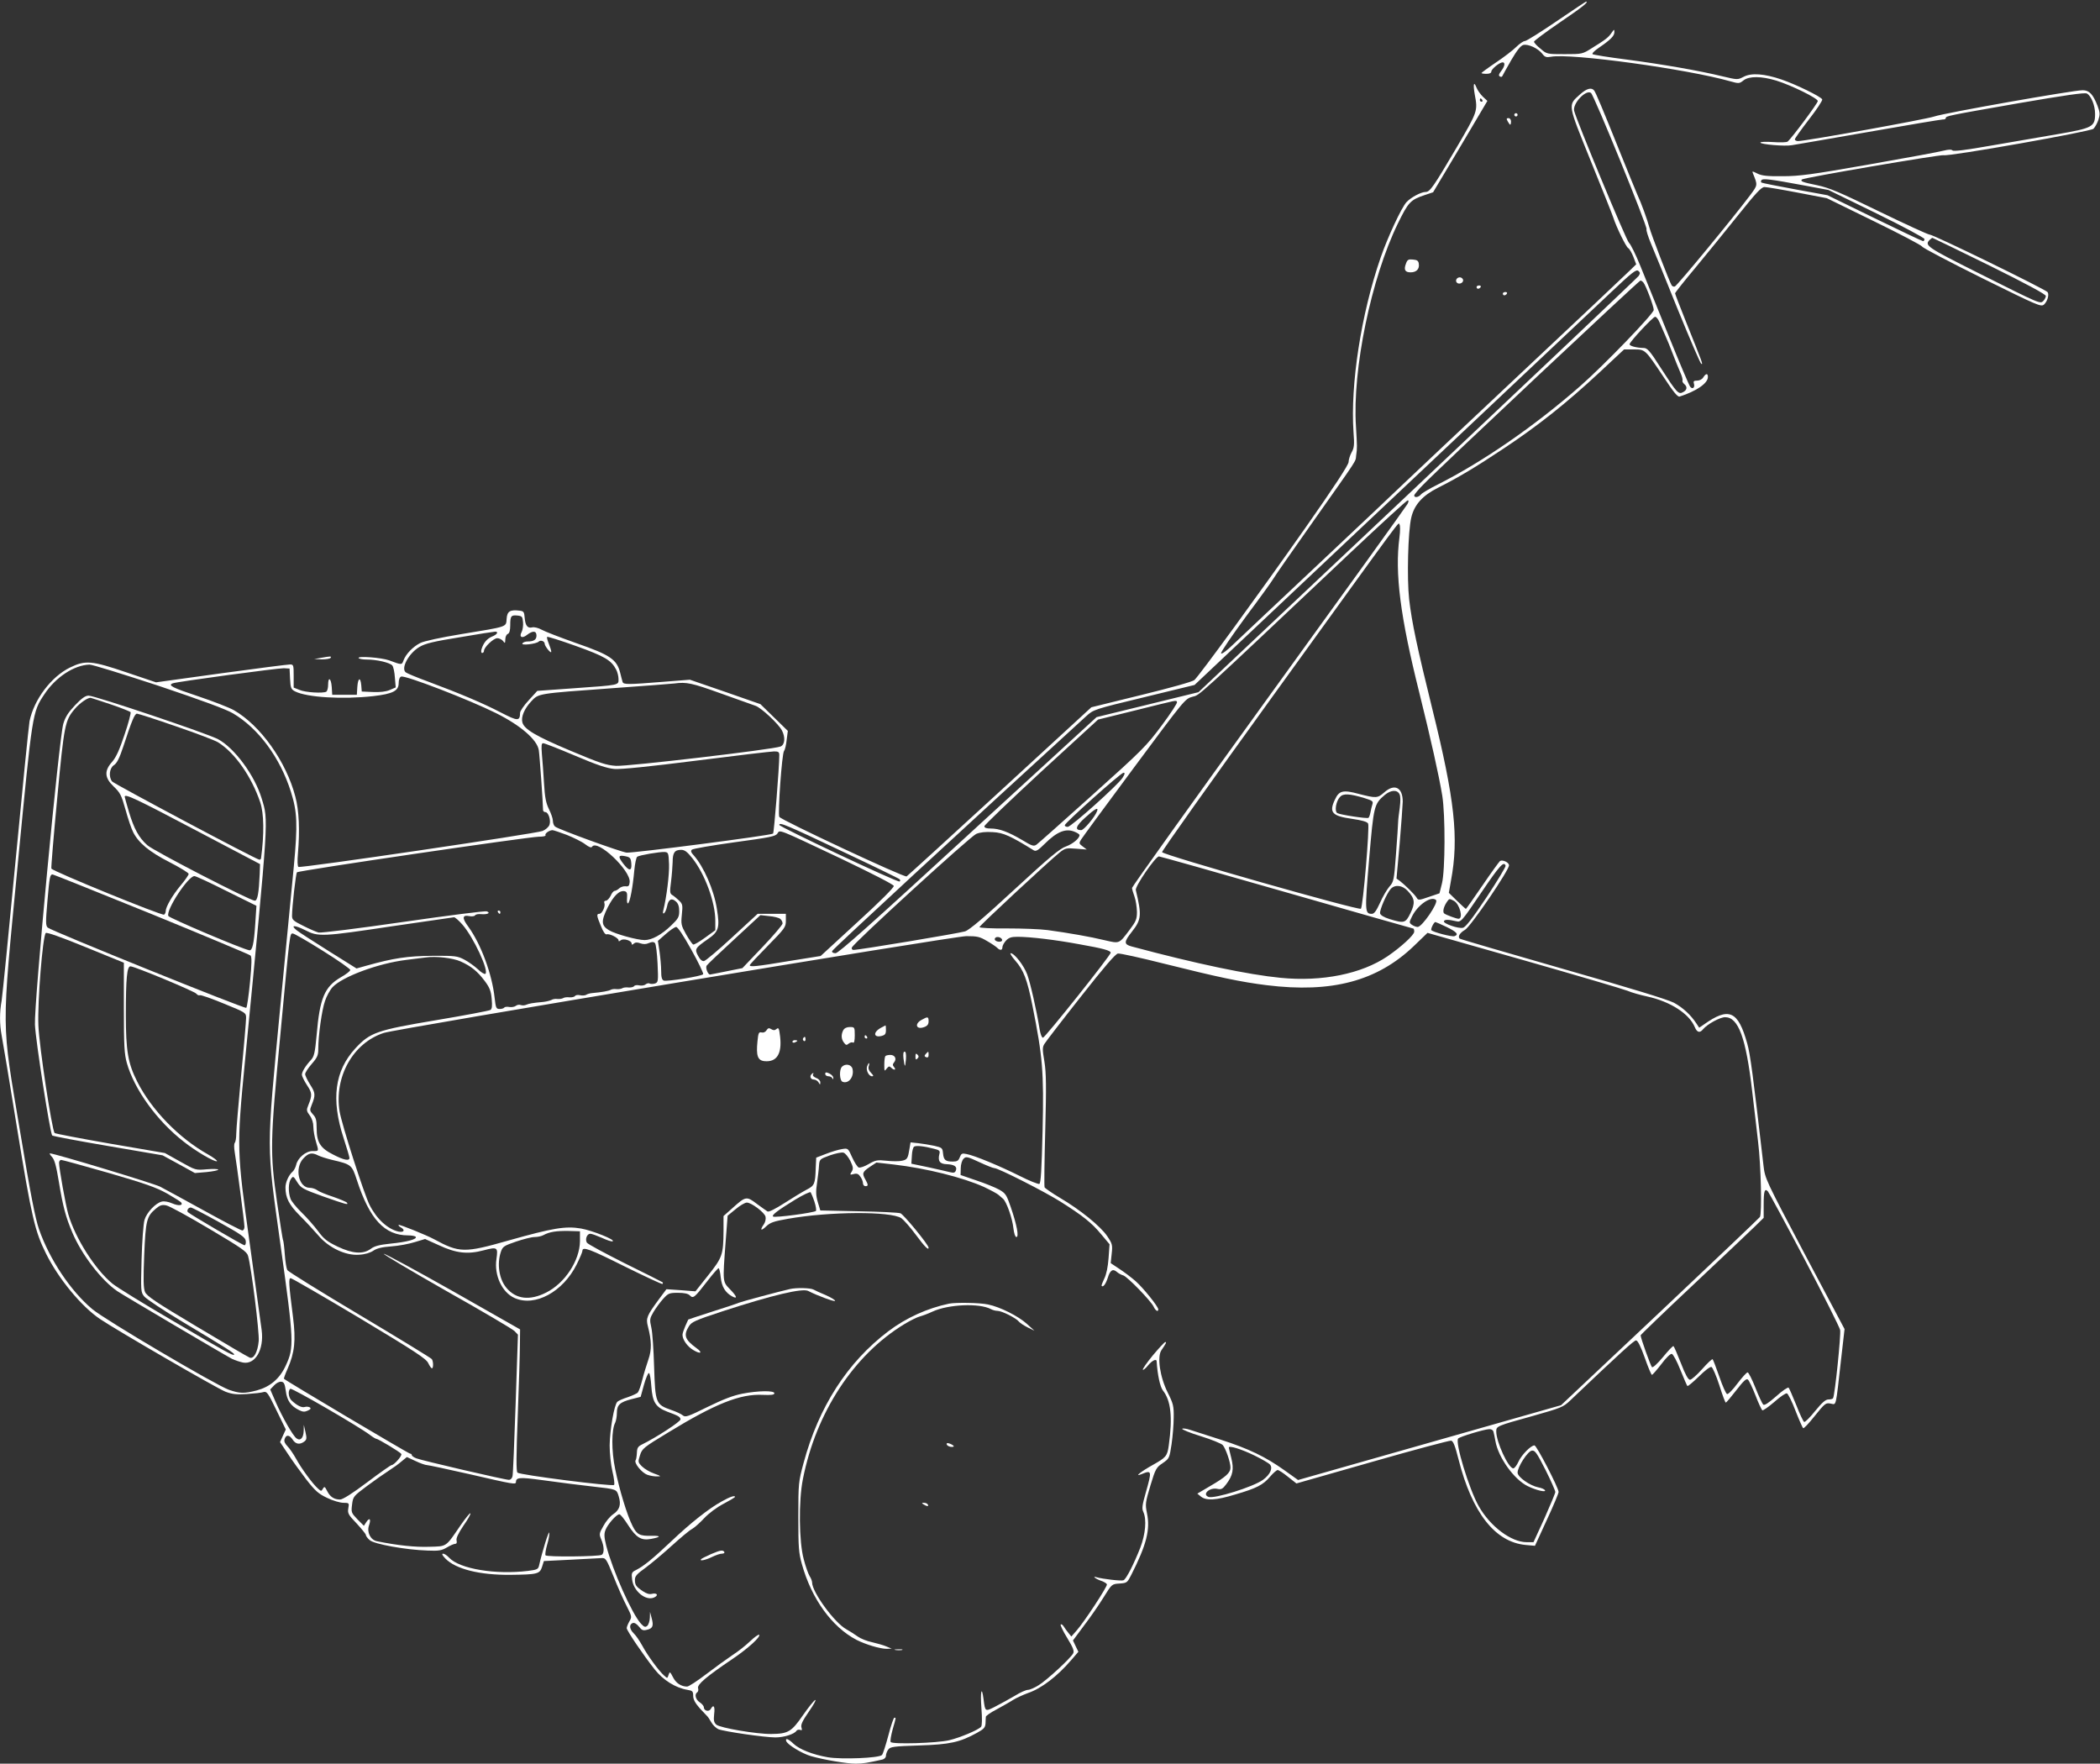 <?xml version="1.0" standalone="no"?>
<!DOCTYPE svg PUBLIC "-//W3C//DTD SVG 20010904//EN"
 "http://www.w3.org/TR/2001/REC-SVG-20010904/DTD/svg10.dtd">
<svg version="1.0" xmlns="http://www.w3.org/2000/svg"
 width="1280pt" height="1075pt" viewBox="0 0 1280 1075"
 preserveAspectRatio="xMidYMid meet">
<rect x="0" y="0" width="1280" height="1075" fill="#333333" stroke="none"/>
<g transform="translate(0,1075) scale(0.1,-0.1)"
fill="#ffffff" stroke="none">
<path d="M9487 10620 c-97 -66 -183 -120 -192 -120 -9 0 -33 -16 -53 -36 -20
-20 -76 -63 -124 -95 -49 -33 -88 -62 -88 -64 0 -3 14 -5 30 -5 19 0 30 5 30
14 0 15 50 56 69 56 17 0 13 -25 -9 -53 -15 -19 -17 -28 -8 -33 6 -4 13 -3 15
2 2 5 26 48 54 97 35 60 58 89 74 93 29 7 89 -20 115 -53 16 -21 25 -24 53
-19 121 23 832 -75 1095 -150 50 -14 54 -14 79 6 34 27 110 26 199 -1 94 -29
254 -108 254 -125 0 -13 -161 -229 -184 -247 -6 -5 -46 -6 -88 -3 -43 3 -78 2
-78 -3 0 -11 149 -24 192 -16 18 3 229 39 468 81 239 42 443 76 453 76 9 -1
17 3 17 8 0 13 10 15 439 90 284 49 408 67 421 60 26 -14 50 -72 50 -124 0
-79 -15 -87 -230 -124 -102 -18 -285 -49 -407 -70 -147 -26 -225 -36 -232 -29
-7 7 -24 6 -53 -1 -24 -7 -227 -44 -453 -84 -352 -62 -427 -72 -530 -72 -94
-1 -127 3 -153 16 -32 16 -34 16 -27 0 29 -71 29 -69 -16 -130 -102 -136 -439
-545 -460 -558 -6 -3 -15 0 -20 7 -14 23 -125 311 -136 354 -13 48 -48 145
-74 201 -10 23 -57 138 -104 255 -110 274 -147 361 -158 377 -16 21 -46 13
-86 -23 -76 -69 -78 -52 67 -411 71 -175 132 -328 135 -339 18 -57 78 -180 91
-187 8 -4 22 -29 32 -54 l17 -45 -39 -38 c-21 -21 -320 -303 -664 -626 -344
-323 -661 -622 -705 -664 -44 -42 -280 -266 -525 -496 -245 -230 -478 -450
-519 -489 -44 -43 -76 -66 -78 -58 -3 7 65 106 150 222 86 115 161 219 168
232 7 13 119 174 249 358 275 390 251 353 256 393 7 48 6 53 -1 177 -23 347
93 905 255 1237 64 131 77 145 164 174 l51 17 166 278 165 279 -28 26 c-15 15
-32 39 -38 54 -17 44 -22 22 -11 -41 19 -101 18 -103 -110 -322 -143 -243
-163 -272 -190 -272 -27 0 -89 -33 -116 -62 -30 -32 -114 -212 -157 -336 -120
-346 -186 -776 -166 -1067 6 -76 4 -95 -12 -123 -10 -18 -18 -45 -18 -58 0
-17 -87 -150 -264 -402 -276 -393 -645 -899 -676 -927 -11 -10 -147 -48 -323
-91 l-305 -75 -557 -512 c-307 -282 -563 -515 -569 -519 -14 -8 -766 344 -776
363 -10 21 16 387 29 402 6 7 13 38 16 68 l7 54 -84 82 -83 81 -215 75 -215
74 -165 -13 c-211 -17 -240 -17 -245 -1 -2 6 -9 32 -15 57 -21 81 -61 108
-265 179 -99 35 -195 72 -214 83 -20 11 -44 17 -57 14 -28 -7 -42 10 -46 59
-3 36 -6 40 -32 43 -57 7 -75 -4 -78 -50 -4 -51 10 -46 -276 -93 -128 -21
-228 -43 -250 -54 -45 -23 -87 -66 -102 -105 -11 -30 -10 -30 -88 -1 -47 17
-195 28 -186 14 3 -5 25 -9 49 -9 62 0 141 -19 156 -36 7 -8 14 -42 16 -75 l5
-59 -37 -16 c-24 -10 -60 -14 -103 -12 l-67 3 -3 38 c-5 53 -20 46 -24 -10
l-3 -48 -75 0 -75 0 -3 48 c-4 54 -22 65 -22 13 0 -19 -5 -38 -11 -42 -19 -11
-128 -5 -164 11 l-35 14 0 70 c0 67 -1 71 -22 71 -13 0 -202 -24 -420 -54
l-397 -55 -178 60 c-215 73 -253 76 -347 30 -114 -56 -219 -195 -246 -327 -5
-27 -43 -409 -85 -849 -42 -440 -80 -824 -85 -854 -13 -70 -13 -144 0 -212 6
-30 49 -287 95 -572 88 -539 108 -623 176 -759 76 -153 216 -322 329 -398 104
-70 715 -424 765 -443 40 -15 66 -18 130 -14 44 3 90 8 101 12 20 6 28 -5 79
-111 l57 -117 -18 -39 -17 -38 48 -72 c26 -40 77 -110 112 -156 55 -70 74 -87
127 -112 35 -17 79 -30 99 -30 35 0 36 -1 30 -34 -5 -30 0 -39 51 -92 30 -33
56 -64 56 -70 0 -6 10 -20 23 -31 26 -25 223 -60 353 -64 68 -3 86 0 118 19
20 12 43 22 51 22 8 0 11 7 8 20 -4 14 10 43 42 91 27 38 46 72 42 75 -3 3
-29 -29 -59 -72 -93 -136 -82 -129 -192 -132 -84 -3 -192 8 -319 34 -39 8 -62
55 -48 96 14 39 4 51 -16 21 l-15 -23 -40 40 c-37 39 -38 42 -32 90 6 49 9 51
93 114 47 35 106 76 131 92 25 16 60 41 77 56 l33 27 52 -24 c29 -14 61 -25
70 -25 9 0 125 -25 258 -55 273 -63 284 -65 285 -48 0 28 23 30 155 12 165
-22 201 -27 315 -40 145 -16 143 -16 156 -59 16 -51 6 -83 -34 -110 -18 -12
-45 -44 -59 -71 -26 -45 -27 -50 -13 -83 18 -43 19 -82 3 -93 -19 -11 -336
-14 -343 -3 -3 5 1 34 10 65 9 30 15 63 13 73 -3 14 -43 -115 -62 -199 -5 -24
-12 -27 -68 -34 -197 -24 -416 12 -480 80 -13 14 -29 25 -37 25 -10 0 -5 -10
13 -29 63 -65 209 -102 399 -100 162 2 177 5 191 49 l11 35 160 8 c88 5 173 9
189 10 28 2 31 -2 76 -113 25 -63 61 -144 80 -180 32 -63 32 -66 16 -93 -9
-16 -16 -34 -16 -41 0 -15 102 -165 170 -251 52 -66 128 -113 200 -125 31 -5
35 -9 35 -36 0 -22 12 -44 39 -75 22 -24 43 -46 46 -49 4 -3 15 -19 25 -37 10
-18 30 -37 44 -43 35 -14 283 -50 347 -50 52 0 117 20 129 41 4 5 14 8 22 5
11 -5 13 -1 8 15 -5 16 6 40 45 96 29 42 47 74 39 71 -7 -2 -41 -44 -75 -93
-70 -101 -90 -113 -193 -114 -90 -1 -312 37 -335 57 -15 14 -17 26 -13 65 6
47 -4 61 -21 30 -11 -19 -42 -11 -42 11 0 7 -11 21 -25 30 -26 17 -33 50 -15
61 6 4 8 15 5 25 -7 22 51 71 205 175 97 65 179 139 167 151 -3 3 -28 -14 -54
-39 -27 -26 -75 -64 -108 -85 -33 -22 -105 -74 -160 -116 -55 -42 -107 -76
-117 -76 -36 0 -68 21 -86 57 -18 35 -20 36 -27 14 -7 -22 -7 -22 -27 -4 -33
29 -102 124 -133 182 -16 29 -39 63 -52 75 -26 25 -30 54 -7 63 10 4 24 -4 38
-21 18 -23 26 -26 49 -20 36 8 42 24 29 71 l-10 38 -1 -36 c-1 -20 -8 -42 -16
-49 -12 -10 -19 -7 -38 13 -55 60 -172 322 -212 476 -12 49 -14 70 -5 94 12
34 67 97 85 97 7 0 30 -29 53 -65 50 -78 81 -96 140 -85 61 11 63 20 5 19 -73
-2 -91 7 -117 59 -34 67 -80 219 -106 346 -24 114 -23 242 0 285 5 11 10 37
10 59 0 49 19 66 90 84 l55 14 20 73 c11 40 25 72 30 72 6 0 12 -37 15 -81 7
-96 26 -127 96 -154 70 -26 79 -31 82 -47 2 -13 -145 -109 -234 -153 -25 -12
-31 -21 -32 -51 -1 -20 -4 -41 -8 -46 -10 -17 37 -75 71 -88 17 -6 45 -11 61
-10 26 0 24 2 -18 17 -26 9 -60 29 -74 43 -26 26 -26 28 -13 69 13 41 22 48
169 137 291 178 442 238 580 231 51 -2 70 0 70 10 0 17 -99 16 -196 -3 -56
-11 -116 -34 -212 -81 -119 -59 -135 -64 -150 -51 -9 8 -41 23 -71 33 -94 33
-97 42 -104 261 -3 103 -10 212 -17 241 -11 49 -10 55 13 95 14 23 40 59 59
80 31 34 37 37 90 37 39 0 62 -5 73 -16 20 -21 28 -14 107 88 33 43 64 78 68
78 4 0 10 -25 13 -56 6 -57 28 -93 70 -116 34 -18 29 0 -12 42 -47 49 -47 40
-28 292 l12 158 49 40 c26 22 57 40 68 40 28 0 108 -60 114 -86 3 -13 -1 -33
-10 -46 -26 -37 -18 -44 14 -13 24 23 46 31 132 46 255 45 626 47 692 4 14
-10 54 -55 88 -101 55 -74 78 -97 78 -79 0 18 -153 204 -172 210 -13 4 -128
10 -255 12 l-233 5 -15 50 c-12 40 -13 65 -5 117 5 36 11 84 12 106 3 39 4 40
67 63 35 12 72 20 83 16 10 -3 29 -26 41 -50 18 -38 19 -48 8 -66 -12 -19 -11
-20 13 -14 19 5 29 1 40 -16 9 -12 16 -30 16 -40 0 -10 7 -18 15 -18 18 0 18
8 0 40 -22 38 -18 47 26 77 l41 27 106 -12 c198 -23 422 -79 550 -137 40 -19
79 -40 87 -47 8 -7 21 -18 29 -25 21 -18 57 -120 63 -180 4 -32 11 -53 18 -53
17 0 3 74 -34 182 -26 76 -32 85 -71 107 -23 13 -85 38 -139 56 l-96 33 1 41
c0 24 8 49 17 58 15 15 22 14 95 -20 43 -20 85 -37 93 -37 24 0 304 -142 404
-205 133 -84 189 -128 246 -197 l52 -62 -6 -84 c-4 -54 -13 -99 -26 -125 -11
-23 -19 -43 -16 -45 9 -10 25 12 37 49 14 47 31 58 56 36 9 -8 27 -18 39 -21
25 -8 169 -156 185 -191 11 -24 28 -34 28 -16 0 17 -91 130 -137 171 -25 22
-70 56 -99 75 l-54 36 6 57 c6 53 4 61 -27 107 -41 61 -166 162 -287 233 -50
30 -92 59 -95 65 -3 7 -1 162 4 346 7 270 6 350 -5 420 -13 77 -13 89 2 111 8
13 107 142 220 285 143 182 211 261 226 263 13 2 139 -26 282 -62 328 -82 470
-112 625 -131 397 -49 674 25 897 239 l83 80 587 -167 c323 -92 607 -176 632
-186 25 -11 79 -26 121 -35 141 -31 255 -105 289 -186 14 -34 31 -38 51 -13
26 31 103 73 134 73 81 0 127 -125 165 -452 11 -95 28 -234 36 -308 18 -147
24 -437 11 -458 -5 -7 -279 -268 -610 -580 l-602 -567 -801 -228 -802 -228
-84 60 c-115 82 -217 131 -388 186 -80 26 -164 53 -187 60 -24 8 -45 10 -47 6
-3 -4 48 -25 113 -45 65 -20 126 -45 134 -54 18 -21 47 -104 47 -137 0 -32
-28 -57 -124 -113 l-78 -46 22 -18 c32 -26 92 -23 210 13 130 38 169 58 212
109 19 22 40 40 46 40 5 0 34 -18 62 -41 l52 -41 463 132 c254 73 470 130 480
129 13 -3 24 -31 45 -114 83 -326 223 -505 410 -522 l56 -5 72 157 c40 86 72
163 72 171 0 25 -134 284 -147 284 -22 0 -79 -58 -98 -100 -10 -22 -24 -40
-31 -40 -30 0 -104 161 -104 225 0 32 1 33 225 95 169 48 183 53 225 93 310
295 390 367 402 367 10 0 28 -35 53 -105 20 -58 40 -105 44 -105 4 0 29 29 57
65 28 38 55 64 64 63 8 -2 31 -44 52 -97 21 -52 40 -96 43 -99 3 -3 34 23 69
57 37 37 70 62 78 59 7 -3 29 -53 48 -112 18 -58 36 -106 39 -105 4 0 32 34
64 75 45 58 61 73 71 65 7 -6 28 -50 46 -96 18 -47 37 -88 42 -91 4 -3 37 20
73 51 36 32 70 55 77 52 7 -3 31 -50 52 -106 22 -56 43 -104 47 -106 4 -3 33
28 65 68 70 87 72 88 106 81 31 -6 27 -23 59 263 l22 192 -243 458 c-238 451
-242 459 -251 538 -64 553 -81 681 -99 744 -56 201 -112 225 -265 116 l-28
-19 -16 24 c-35 54 -83 98 -138 128 -39 20 -264 89 -678 207 -341 98 -624 180
-628 184 -13 12 1 35 32 53 35 19 274 371 269 395 -3 18 -40 34 -55 25 -5 -4
-54 -71 -107 -149 -54 -79 -99 -143 -101 -143 -2 0 -26 22 -54 49 l-50 49 13
74 c49 260 23 495 -114 1048 -91 369 -125 527 -141 668 -14 126 -7 413 13 497
18 78 69 135 163 182 125 63 227 124 400 239 208 138 382 276 582 462 l152
142 59 0 c70 0 68 3 182 -168 61 -93 86 -123 98 -119 103 33 172 81 172 119 0
24 -12 23 -28 -2 -7 -12 -23 -20 -38 -20 -20 0 -24 -4 -19 -19 7 -24 -9 -36
-23 -18 -6 7 -66 148 -132 312 -67 165 -144 356 -172 425 -28 69 -59 132 -69
140 -16 13 -320 746 -334 804 -11 44 70 131 102 110 18 -11 345 -814 339 -831
-3 -6 9 -44 26 -85 17 -40 91 -221 164 -403 74 -181 138 -331 144 -333 11 -4
10 -1 -94 258 -36 90 -66 168 -66 172 0 4 55 74 123 155 68 82 185 226 261
321 108 135 142 172 161 172 13 0 103 -15 202 -34 l178 -34 286 -140 c158 -77
291 -147 295 -155 5 -9 170 -95 367 -193 340 -168 358 -176 376 -160 20 19 32
58 22 75 -10 16 -696 351 -719 351 -10 0 -149 64 -308 141 -242 118 -303 144
-378 160 -89 18 -104 24 -93 35 10 11 844 153 864 148 32 -9 894 144 913 161
9 9 23 33 30 54 11 34 10 45 -5 86 -28 71 -50 95 -91 95 -58 0 -845 -139 -904
-160 -49 -17 -784 -150 -831 -150 -10 0 -19 5 -19 11 0 5 39 60 86 121 47 60
83 115 81 122 -6 16 -157 90 -247 121 -105 36 -185 42 -232 17 -37 -19 -37
-19 -130 3 -144 35 -364 73 -583 102 -110 14 -204 29 -208 33 -5 4 13 22 40
40 70 48 93 71 93 94 0 19 -1 19 -17 -4 -20 -29 -36 -41 -118 -92 -60 -38 -61
-38 -168 -38 -108 0 -109 0 -147 33 -22 17 -40 37 -40 43 0 5 72 59 160 119
134 91 177 125 157 125 -2 0 -83 -54 -180 -120z m-452 -480 c3 -5 1 -10 -4
-10 -6 0 -11 5 -11 10 0 6 2 10 4 10 3 0 8 -4 11 -10z m1960 -520 l150 -28
293 -143 c161 -79 292 -149 292 -156 0 -7 -4 -13 -8 -13 -5 0 -138 63 -296
140 l-287 140 -197 36 c-108 20 -200 38 -205 41 -4 2 -5 9 -1 14 7 13 55 7
259 -31z m1132 -489 c222 -110 343 -175 343 -185 0 -8 -7 -21 -15 -30 -20 -19
-12 -23 -397 170 -313 157 -330 168 -296 202 7 7 14 12 17 12 2 0 159 -76 348
-169z m-2139 -63 c-7 -10 -614 -585 -1348 -1278 l-1335 -1259 -310 -76 -311
-76 -784 -719 c-584 -537 -789 -720 -807 -720 -15 0 -23 5 -21 13 2 10 815
761 1548 1431 45 41 46 42 353 116 l308 75 1192 1124 c656 618 1261 1189 1345
1268 128 121 155 143 168 132 12 -10 12 -15 2 -31z m29 -40 c16 -20 63 -146
63 -167 0 -23 -306 -340 -449 -465 -276 -242 -593 -461 -869 -600 -48 -24 -94
-51 -101 -60 -15 -18 -41 -21 -41 -6 0 6 26 37 58 69 103 106 1312 1241 1321
1241 5 0 13 -6 18 -12z m97 -240 c8 -18 24 -54 35 -80 12 -26 33 -78 47 -115
14 -38 35 -87 45 -111 11 -24 17 -47 14 -51 -2 -5 2 -14 10 -21 21 -17 19 -37
-6 -50 -28 -16 -38 -5 -134 144 -68 107 -84 125 -106 125 -47 1 -90 13 -86 24
6 20 142 165 155 166 7 1 19 -14 26 -31z m-1535 -1110 c-7 -13 -387 -541 -846
-1175 -458 -633 -833 -1158 -833 -1165 0 -7 7 -31 15 -53 8 -22 14 -63 15 -92
0 -45 -5 -58 -45 -111 -65 -86 -60 -84 -151 -63 -86 21 -223 45 -349 62 -44 6
-155 10 -247 10 -94 -1 -168 3 -168 8 0 9 420 399 489 455 33 26 41 28 100 23
l65 -5 -25 19 c-22 16 -23 20 -10 41 8 13 153 211 324 441 306 412 310 418
355 430 48 13 -1 -32 964 879 186 175 342 318 348 318 7 0 7 -7 -1 -22z m-49
-203 c-29 -220 5 -484 121 -947 70 -282 121 -511 140 -628 19 -119 18 -455 -2
-535 l-15 -60 -65 -22 c-60 -21 -65 -21 -74 -5 -11 19 -72 79 -102 102 l-21
15 19 210 c10 116 18 232 19 259 0 87 -50 112 -113 56 -41 -36 -49 -36 -155
-9 -96 26 -120 20 -145 -34 -38 -79 -18 -101 104 -118 62 -9 93 -18 98 -29 10
-20 -31 -506 -44 -519 -12 -12 -1205 327 -1212 345 -2 6 303 436 678 955 829
1148 759 1053 769 1042 5 -4 5 -39 0 -78z m-5342 -517 c2 -20 -2 -47 -8 -59
-18 -32 2 -43 32 -19 35 27 58 26 58 -4 0 -25 -16 -36 -55 -36 -13 0 -27 -5
-31 -12 -9 -14 85 -3 99 11 12 12 37 3 37 -13 1 -16 40 -64 40 -48 0 7 -7 29
-15 49 -8 20 -13 38 -10 41 3 3 82 -22 177 -56 175 -63 214 -86 244 -144 8
-15 14 -41 14 -57 0 -38 10 -36 -270 -56 l-225 -16 -52 -57 c-29 -31 -53 -66
-53 -77 -1 -52 -14 -51 -117 2 -105 55 -249 116 -445 189 -68 25 -128 50 -135
56 -31 25 19 117 84 155 36 21 85 33 247 59 110 19 207 34 214 34 23 0 12 -18
-19 -30 -31 -13 -52 -38 -64 -77 -4 -14 -2 -23 4 -23 6 0 11 6 11 13 0 22 58
77 81 77 12 0 28 -8 35 -17 12 -16 13 -15 14 10 0 15 7 30 15 33 10 4 15 21
15 53 0 57 5 63 45 59 27 -3 30 -7 33 -40z m-2222 -388 c262 -88 412 -143 454
-168 155 -91 288 -271 353 -478 39 -123 42 -198 18 -454 -12 -124 -49 -511
-83 -860 -85 -897 -85 -823 2 -1450 82 -586 83 -624 32 -733 -37 -81 -96 -130
-177 -152 -77 -20 -104 -19 -170 4 -81 29 -755 426 -833 492 -131 110 -260
302 -324 486 -23 66 -52 214 -115 593 -116 694 -115 584 -14 1640 89 922 88
918 162 1029 69 104 181 177 274 180 16 1 205 -58 421 -129z m802 43 c3 -57 6
-64 30 -77 72 -37 290 -50 478 -29 119 14 154 32 154 79 0 21 6 37 15 40 24
10 417 -142 579 -223 150 -75 250 -162 260 -225 5 -29 26 -327 26 -365 0 -7 6
-13 14 -13 19 0 35 -50 25 -78 -5 -13 -23 -29 -42 -37 -38 -16 -1475 -228
-1488 -219 -6 3 -7 39 -3 82 12 140 7 262 -16 347 -55 212 -212 433 -374 526
-28 16 -126 54 -218 85 -157 52 -187 67 -155 79 25 10 643 93 677 92 l35 -2 3
-62z m2624 -89 c100 -36 197 -70 213 -76 35 -12 140 -110 161 -150 22 -42 18
-87 -8 -98 -44 -18 -929 -122 -1003 -118 -61 4 -97 16 -280 93 -209 88 -280
130 -291 172 -9 33 12 83 53 127 46 50 37 48 492 81 196 14 367 27 381 29 75
10 107 3 282 -60z m2782 -53 c4 -5 -38 -69 -93 -143 -93 -125 -119 -151 -422
-423 -177 -159 -331 -296 -341 -303 -17 -12 -27 -9 -88 28 -85 50 -140 70
-191 70 -26 0 -39 4 -39 14 0 7 156 156 346 332 l347 318 231 57 c266 66 243
62 250 50z m-3669 -327 c136 -58 195 -77 240 -81 40 -3 210 14 501 51 243 31
456 56 473 56 26 0 31 -4 31 -23 0 -72 -32 -473 -38 -478 -12 -11 -856 -120
-893 -116 -38 5 -416 142 -436 159 -7 6 -13 21 -13 35 0 13 -11 45 -24 71 -18
37 -25 70 -30 157 -4 61 -9 140 -13 178 -4 53 -3 67 8 67 8 0 95 -34 194 -76z
m3337 -135 c-27 -43 -313 -299 -334 -299 -10 0 -18 4 -18 10 0 14 342 320 358
320 10 0 9 -8 -6 -31z m1688 -99 c7 -13 7 -41 2 -82 -5 -35 -10 -74 -10 -88 0
-14 -6 -101 -13 -194 -12 -163 -14 -171 -41 -201 -15 -18 -41 -62 -57 -99 -22
-48 -35 -66 -49 -66 -43 0 -44 13 -17 331 28 329 30 338 96 394 37 30 74 33
89 5z m-212 -25 c48 -15 53 -19 47 -38 -4 -12 -9 -34 -12 -50 -3 -15 -8 -29
-12 -32 -10 -6 -174 19 -190 29 -18 11 -8 72 16 98 20 23 58 21 151 -7z
m-1631 -79 c-14 -37 -81 -116 -97 -116 -41 0 -33 25 25 77 58 53 82 66 72 39z
m-1552 -246 c187 -88 343 -164 348 -169 5 -5 5 -11 0 -14 -12 -7 -733 333
-733 345 0 18 41 1 385 -162z m-1680 101 c42 -17 93 -42 112 -57 24 -18 37
-23 42 -15 31 49 237 -146 229 -216 -2 -23 -8 -28 -26 -25 -13 1 -30 -5 -38
-13 -9 -8 -21 -15 -27 -15 -7 0 -18 -13 -25 -30 -8 -16 -21 -30 -29 -30 -9 0
-13 -6 -9 -15 7 -20 -14 -65 -31 -65 -18 0 -17 -11 10 -75 14 -36 27 -53 35
-50 17 6 72 -22 72 -36 0 -8 4 -8 14 0 16 13 66 -2 66 -20 0 -9 3 -9 14 0 9 8
21 8 40 1 18 -6 34 -6 51 2 19 8 29 8 37 0 6 -6 13 -62 16 -125 5 -110 4 -115
-17 -122 -11 -3 -26 -3 -31 0 -6 4 -17 1 -25 -5 -8 -7 -26 -9 -39 -6 -14 3
-28 1 -31 -5 -4 -5 -19 -9 -33 -8 -15 2 -33 0 -40 -5 -7 -4 -22 -6 -35 -5 -12
2 -27 0 -34 -4 -12 -7 -55 -15 -113 -20 -14 -1 -31 -6 -38 -11 -7 -4 -24 -5
-37 -2 -13 3 -27 1 -30 -5 -4 -5 -19 -9 -33 -8 -15 2 -33 0 -40 -5 -7 -4 -22
-6 -35 -5 -12 2 -28 -1 -36 -6 -8 -4 -31 -10 -50 -12 -67 -6 -86 -10 -103 -17
-10 -5 -25 -5 -34 -2 -9 4 -23 1 -30 -5 -8 -6 -25 -9 -39 -7 -14 3 -28 1 -31
-3 -3 -5 -16 -9 -28 -9 -22 0 -24 6 -31 67 -16 147 -83 327 -160 434 -40 53
-38 74 6 65 15 -3 31 -1 35 5 3 6 21 9 39 7 37 -3 57 8 32 17 -8 4 -236 -25
-506 -64 -283 -41 -503 -68 -519 -65 -15 4 -57 22 -94 41 -59 29 -68 37 -68
60 0 55 23 258 30 266 10 11 1409 216 1473 217 27 0 46 4 42 9 -6 10 22 30 42
31 6 0 46 -13 88 -29z m1670 -144 c190 -91 321 -158 323 -167 1 -10 -87 -98
-222 -221 l-224 -206 -194 -31 c-197 -33 -238 -37 -238 -25 0 4 50 57 110 118
104 106 110 114 110 153 l0 42 -86 0 -86 0 -154 -142 c-85 -79 -163 -144 -173
-146 -11 -2 -24 9 -36 32 -22 41 -19 47 60 102 66 45 73 70 55 182 -18 118
-81 261 -143 330 -15 16 -18 25 -10 33 6 6 123 26 259 45 213 29 251 36 262
53 17 25 -5 33 387 -152z m1430 161 c14 -6 25 -14 25 -18 0 -20 -41 -54 -82
-69 -37 -12 -104 -68 -313 -261 -185 -171 -277 -249 -303 -257 -34 -11 -650
-114 -680 -113 -8 0 -12 6 -10 14 5 23 720 676 758 693 23 10 56 14 101 11 64
-3 108 -23 250 -111 13 -8 27 0 66 39 77 77 132 98 188 72z m-2335 -159 c77
-97 140 -269 140 -381 l0 -58 -62 -45 c-34 -25 -67 -44 -73 -42 -5 2 -25 30
-43 62 -30 54 -32 62 -26 120 6 58 5 65 -18 87 -13 12 -32 28 -41 33 -14 9
-15 19 -7 80 5 39 9 93 10 121 0 57 12 74 52 74 21 0 37 -12 68 -51z m-142
-37 c2 -63 -15 -200 -35 -281 -4 -16 -2 -22 5 -17 6 4 14 23 18 42 8 43 28 53
54 29 14 -12 20 -31 20 -58 0 -36 -6 -47 -49 -88 -59 -57 -118 -89 -162 -89
-45 0 -179 37 -217 60 -48 29 -49 56 -8 139 37 72 71 105 103 99 14 -3 17 -12
15 -42 -2 -21 1 -35 6 -32 12 7 29 99 38 199 4 43 12 81 18 85 15 10 135 30
166 29 24 -2 25 -5 28 -75z m-230 5 c4 -48 -14 -48 -50 0 -33 43 -29 53 14 44
29 -6 33 -11 36 -44z m3995 -177 c422 -121 769 -220 772 -220 3 0 5 -9 5 -19
0 -20 -81 -94 -163 -150 -158 -107 -399 -156 -652 -131 -195 19 -512 85 -907
191 -49 13 -48 28 2 91 57 73 60 99 23 253 -5 23 120 205 141 205 7 0 358 -99
779 -220z m1334 163 c2 -6 -50 -92 -116 -192 -85 -127 -127 -182 -144 -186
-27 -7 -122 26 -116 40 4 11 28 11 74 0 30 -7 32 -5 154 175 112 165 138 194
148 163z m-596 -154 c43 -46 46 -73 16 -135 -30 -61 -38 -63 -127 -36 -35 11
-56 24 -58 35 -4 20 41 123 65 149 26 28 71 23 104 -13z m172 -55 c16 -16 -85
-164 -112 -164 -9 0 -25 6 -35 13 -18 13 -17 15 2 54 36 70 117 124 145 97z
m109 -5 c35 -19 59 -109 28 -109 -13 0 -75 23 -87 32 -12 10 -3 45 20 76 11
15 13 15 39 1z m-4106 -110 c8 -6 14 -19 14 -28 -1 -9 -56 -74 -123 -144
l-122 -128 -95 -19 c-52 -11 -98 -19 -102 -20 -13 0 -29 40 -21 54 4 7 80 79
168 160 l160 148 53 -6 c29 -2 60 -10 68 -17z m-1938 -34 c68 -77 165 -286
140 -301 -5 -3 -26 9 -46 29 -21 19 -57 45 -82 58 -42 22 -56 24 -195 23 -151
-1 -237 -14 -401 -60 l-61 -17 -171 107 c-94 59 -181 115 -194 126 -40 32 -13
33 51 1 81 -42 103 -41 536 24 198 29 365 53 372 54 6 1 29 -19 51 -44z m5999
-15 c62 -30 76 -46 49 -56 -16 -6 -134 25 -142 37 -4 8 16 49 25 49 2 0 33
-13 68 -30z m-4603 -139 c43 -77 75 -144 72 -149 -7 -12 -221 -46 -240 -39
-12 5 -16 21 -16 59 0 29 -5 82 -10 118 l-10 65 48 42 c26 23 54 42 63 43 10
0 43 -49 93 -139z m-2247 -6 c93 -58 168 -111 168 -117 0 -7 -26 -27 -58 -45
-99 -58 -128 -127 -147 -351 -10 -108 -15 -131 -34 -152 -35 -38 -56 -73 -56
-91 0 -8 14 -37 31 -63 32 -48 33 -61 8 -123 -12 -29 -11 -35 9 -62 14 -19 22
-45 22 -69 0 -21 7 -61 15 -88 19 -64 20 -60 -20 -60 -41 0 -91 -42 -100 -85
-4 -15 -13 -33 -21 -40 -23 -19 -44 -65 -44 -96 0 -64 21 -106 88 -173 37 -37
87 -91 112 -120 63 -75 166 -124 248 -118 37 2 69 12 88 25 21 14 52 22 109
26 44 3 108 15 143 26 l63 19 82 -37 c107 -50 177 -58 275 -32 84 22 88 19 78
-53 -15 -99 34 -204 111 -238 124 -55 295 38 378 205 19 38 35 76 35 83 0 28
45 11 261 -97 122 -60 224 -108 227 -105 3 3 3 8 1 10 -2 2 -105 54 -229 115
-123 62 -228 118 -233 127 -12 21 1 54 21 54 9 0 41 -12 71 -25 30 -14 59 -24
65 -21 21 8 -124 66 -193 78 -94 16 -171 3 -441 -73 -270 -77 -300 -76 -455 8
-46 25 -210 91 -215 87 -3 -3 3 -10 13 -15 28 -16 20 -32 -13 -26 -65 14 -134
76 -177 162 -34 66 -171 495 -183 570 -34 212 82 418 269 479 80 26 3468 589
3551 590 66 0 81 -3 125 -29 28 -16 56 -35 63 -42 18 -18 32 -16 32 4 0 9 10
27 22 40 17 18 32 23 70 23 76 0 230 -18 380 -46 142 -25 188 -38 188 -51 0
-16 -400 -518 -413 -518 -7 0 -15 21 -20 50 -19 119 -57 284 -76 336 -21 55
-78 129 -101 129 -6 0 7 -21 29 -46 50 -57 72 -114 104 -274 62 -311 70 -400
62 -756 -6 -246 -11 -327 -20 -330 -7 -3 -62 19 -121 49 -120 60 -274 124
-323 133 -27 6 -32 3 -41 -20 -8 -21 -16 -26 -42 -26 -45 0 -56 9 -60 50 -3
33 -6 35 -53 46 -28 6 -72 13 -98 16 l-47 5 -6 -36 c-10 -63 -14 -69 -46 -76
-16 -4 -59 -4 -94 0 -57 6 -67 4 -109 -20 -25 -15 -52 -24 -61 -21 -8 3 -26
31 -40 62 -25 56 -25 56 -62 50 -20 -3 -64 -16 -97 -29 l-60 -23 -3 -65 c-3
-96 -8 -106 -55 -130 -23 -12 -83 -48 -134 -81 -58 -37 -97 -57 -105 -52 -7 4
-37 26 -66 47 -62 47 -67 46 -149 -28 l-53 -47 0 -91 c-1 -145 -7 -162 -94
-271 l-77 -97 -89 7 -88 6 -47 -63 c-72 -98 -79 -114 -66 -163 23 -90 24 -143
3 -203 -11 -32 -28 -87 -37 -123 -9 -36 -21 -70 -27 -77 -5 -7 -33 -19 -61
-29 -29 -9 -58 -22 -64 -28 -19 -17 -46 -171 -47 -266 0 -48 7 -117 17 -159
10 -41 14 -78 10 -82 -11 -11 -575 61 -589 75 -8 8 -8 100 2 351 7 187 13 381
13 431 l1 91 -410 233 c-225 127 -415 230 -421 228 -6 -2 166 -104 382 -227
217 -122 403 -232 415 -244 l21 -22 -14 -420 c-8 -231 -16 -430 -19 -442 -2
-13 -12 -23 -22 -23 -25 0 -532 118 -564 131 -16 6 -28 15 -28 20 0 5 -5 9
-11 9 -9 0 -754 442 -768 456 -2 2 8 30 22 61 43 98 51 173 33 315 -26 202
-28 238 -14 237 7 0 195 -109 418 -242 338 -203 407 -248 420 -275 8 -17 18
-32 23 -32 9 0 9 42 -1 56 -4 6 -202 127 -440 269 -238 142 -437 265 -441 274
-5 9 -12 51 -15 94 -3 44 -8 82 -10 86 -3 3 -19 108 -37 231 -44 306 -43 366
20 1025 59 633 57 615 76 615 8 0 90 -47 182 -105z m4141 68 c2 -8 -5 -13 -17
-13 -21 0 -35 13 -24 24 10 10 36 3 41 -11z m-3301 -133 c65 -29 104 -61 148
-120 30 -40 38 -62 42 -109 4 -43 2 -61 -8 -67 -8 -5 -156 -33 -329 -62 -364
-61 -404 -75 -494 -172 -126 -137 -149 -310 -72 -546 20 -61 36 -116 36 -122
0 -20 -35 -13 -100 21 -78 39 -100 75 -100 161 0 48 -4 64 -22 83 -20 22 -21
27 -9 56 25 62 24 75 -8 125 -17 27 -31 56 -31 65 0 9 18 37 40 62 34 39 40
53 40 91 0 84 22 239 41 293 10 30 31 68 46 84 60 64 278 145 448 166 50 6
104 13 120 15 62 9 165 -3 212 -24z m2886 -1142 c33 -8 38 -13 33 -31 -11 -44
2 -62 45 -63 46 -2 65 -15 55 -39 -5 -13 -13 -15 -34 -10 -15 4 -74 17 -132
30 l-105 22 3 48 c1 27 7 52 14 56 12 8 60 3 121 -13z m-3753 -41 c14 -7 52
-19 85 -27 116 -27 120 -30 150 -122 78 -240 169 -338 313 -338 22 0 43 -4 46
-9 9 -14 -51 -31 -152 -41 -69 -7 -100 -15 -122 -32 -47 -34 -110 -30 -203 14
-64 31 -83 46 -119 95 -24 32 -69 83 -100 113 -31 30 -62 68 -67 83 -15 39
-14 100 3 122 13 18 15 16 38 -21 23 -36 34 -42 159 -87 140 -49 154 -53 144
-38 -3 5 -41 21 -84 36 -43 14 -87 32 -97 40 -10 8 -31 15 -46 15 -68 0 -94
120 -39 179 32 34 52 38 91 18z m9059 -632 c116 -220 213 -414 217 -431 6 -29
-32 -399 -43 -416 -2 -5 -15 -8 -28 -8 -18 0 -39 -19 -81 -70 -31 -39 -61 -69
-67 -67 -5 1 -27 48 -48 102 -22 54 -43 103 -47 107 -4 4 -39 -19 -76 -53 -49
-43 -72 -57 -79 -50 -6 6 -28 53 -48 104 -20 50 -41 92 -47 92 -6 0 -34 -31
-62 -68 -28 -38 -57 -67 -63 -64 -7 2 -28 49 -47 105 -19 55 -38 104 -41 107
-4 3 -32 -24 -64 -60 -32 -36 -65 -65 -74 -65 -11 0 -28 30 -55 100 -22 56
-42 103 -46 105 -4 2 -32 -28 -64 -67 -34 -41 -62 -66 -67 -61 -8 8 -69 178
-69 194 0 3 145 143 323 310 177 167 346 326 375 355 l52 51 0 80 c0 84 6 102
26 81 6 -7 107 -193 223 -413z m-6035 351 c9 -28 13 -53 9 -57 -12 -11 -252
-43 -261 -34 -9 9 26 36 135 103 48 29 90 49 94 45 3 -5 14 -30 23 -57z
m-1429 -241 c-1 -118 -92 -257 -207 -314 -100 -50 -183 -40 -241 29 -45 53
-59 146 -34 220 11 32 19 37 92 62 44 15 95 28 113 28 18 0 43 5 55 12 37 20
79 26 152 25 l70 -2 0 -60z m-1793 -913 c7 -58 30 -92 81 -117 22 -11 34 -12
53 -3 18 8 21 14 12 20 -7 4 -21 5 -31 2 -18 -6 -50 11 -81 41 -18 18 -22 60
-6 70 10 6 418 -230 486 -282 17 -13 34 -23 38 -23 11 0 146 -81 152 -92 7
-10 -44 -68 -59 -68 -5 0 -72 -47 -149 -105 -89 -67 -149 -105 -165 -105 -36
0 -61 16 -79 52 -14 28 -17 29 -26 14 -9 -17 -11 -16 -30 1 -33 29 -102 124
-133 181 -16 29 -40 64 -53 77 -16 17 -22 30 -17 44 9 28 29 26 49 -4 18 -28
43 -32 70 -12 15 11 17 19 8 58 l-10 44 -1 -36 c-1 -44 -20 -64 -44 -46 -22
16 -87 131 -127 222 l-33 76 24 25 c13 14 32 24 44 22 16 -2 21 -13 27 -56z
m7361 -249 c3 -10 8 -35 12 -57 17 -99 114 -235 198 -275 51 -25 113 -39 104
-24 -4 6 -22 14 -40 17 -51 10 -127 63 -127 90 0 35 62 131 87 134 19 3 30
-13 83 -117 33 -66 60 -127 60 -135 0 -7 -30 -79 -66 -160 l-67 -146 -41 0
c-95 0 -223 96 -293 220 -59 104 -146 391 -125 412 12 12 159 56 189 57 13 1
24 -6 26 -16z m-1458 -144 c47 -23 90 -48 96 -56 19 -22 0 -62 -43 -93 -59
-43 -297 -117 -332 -104 -41 16 7 59 54 49 24 -5 32 -1 54 28 41 54 48 92 31
160 -8 32 -15 61 -15 64 0 14 77 -10 155 -48z"/>
<path d="M458 6452 c-41 -43 -60 -72 -72 -113 -26 -85 -179 -1707 -173 -1834
4 -99 93 -664 105 -676 4 -4 157 -33 340 -64 l333 -57 99 -54 98 -54 71 6 c39
4 71 10 71 15 0 4 -31 5 -69 2 -69 -6 -69 -6 -163 47 l-93 52 -333 57 c-183
32 -335 61 -339 65 -16 16 -94 527 -99 656 -6 143 26 544 45 563 6 6 94 -25
243 -86 l233 -95 0 -274 c0 -234 3 -282 18 -337 46 -162 183 -352 346 -479 71
-57 187 -125 203 -120 6 2 -18 21 -55 42 -175 98 -344 271 -431 444 -56 111
-69 187 -69 407 0 222 7 295 28 295 25 0 390 -152 402 -167 6 -8 16 -12 21 -9
5 3 71 -20 146 -51 135 -55 136 -56 136 -88 0 -18 -13 -174 -30 -346 -16 -173
-30 -334 -30 -360 0 -25 -4 -49 -9 -55 -5 -5 -5 -29 0 -59 12 -71 59 -427 59
-453 0 -12 -6 -22 -13 -22 -8 0 -112 54 -233 121 -120 66 -241 132 -268 146
-40 20 -644 203 -672 203 -4 0 2 -10 13 -22 16 -17 26 -56 42 -153 25 -151 42
-214 82 -308 56 -133 176 -290 274 -357 42 -28 647 -385 700 -413 17 -8 47
-18 66 -22 75 -14 129 79 114 197 -4 29 -36 265 -72 523 -80 572 -81 588 -30
1115 147 1510 144 1465 102 1603 -42 140 -164 306 -265 361 -62 34 -752 266
-790 266 -20 0 -42 -16 -82 -58z m219 4 c62 -21 115 -42 119 -47 3 -5 -13 -67
-37 -137 -31 -93 -51 -137 -75 -165 -50 -55 -47 -98 9 -151 39 -37 47 -52 72
-141 15 -55 36 -117 47 -138 33 -65 98 -119 221 -182 64 -33 117 -65 117 -72
0 -6 -22 -38 -49 -70 -50 -60 -91 -131 -91 -157 0 -8 -4 -17 -10 -21 -12 -8
-681 265 -687 281 -2 6 14 200 36 431 42 447 47 472 107 542 31 37 84 73 99
67 6 -1 61 -20 122 -40z m395 -133 c123 -42 239 -86 258 -98 102 -64 203 -208
256 -365 23 -68 25 -194 5 -342 -1 -5 -5 -8 -10 -8 -18 0 -886 462 -898 477
-22 29 -16 81 11 99 18 11 34 42 57 112 53 162 70 202 84 202 7 0 114 -34 237
-77z m118 -632 l395 -208 -2 -59 c-5 -115 -13 -164 -30 -164 -28 0 -618 304
-656 339 -51 46 -80 99 -111 202 -14 48 -26 90 -26 93 0 20 74 -15 430 -203z
m-267 -512 c325 -133 597 -247 604 -253 8 -8 8 -47 -3 -161 -8 -82 -18 -153
-23 -158 -8 -8 -1186 468 -1210 489 -13 12 -13 34 -2 161 13 152 16 163 32
163 5 0 276 -109 602 -241z m458 140 l182 -90 -7 -108 c-8 -125 -18 -167 -37
-163 -47 9 -489 197 -493 209 -15 37 121 243 159 243 9 0 97 -41 196 -91z
m-720 -1718 c224 -65 289 -88 356 -125 45 -26 85 -51 88 -56 12 -19 -18 -21
-55 -5 -23 10 -49 15 -64 11 -38 -9 -92 -67 -105 -111 -7 -22 -15 -130 -18
-240 -5 -195 -5 -201 16 -227 12 -15 117 -85 234 -155 267 -160 320 -193 314
-200 -8 -7 -45 13 -380 210 -170 99 -332 199 -362 223 -105 86 -227 278 -269
424 -16 55 -56 279 -56 313 0 9 6 17 13 17 7 0 137 -36 288 -79z m613 -340
c199 -118 231 -140 238 -166 21 -75 69 -464 65 -518 -6 -67 -30 -112 -55 -102
-9 3 -154 88 -321 188 -252 150 -306 187 -317 212 -10 24 -11 75 -5 226 9 212
15 235 71 282 25 21 37 25 63 20 18 -3 135 -67 261 -142z m61 40 c137 -76 160
-93 163 -115 2 -15 -2 -26 -8 -26 -11 0 -323 183 -344 201 -10 9 1 29 17 29 7
0 84 -40 172 -89z"/>
<path d="M3035 5190 c3 -5 8 -10 11 -10 2 0 4 5 4 10 0 6 -5 10 -11 10 -5 0
-7 -4 -4 -10z"/>
<path d="M5618 4534 c-47 -25 -33 -63 16 -44 19 7 26 17 26 35 0 29 -5 30 -42
9z"/>
<path d="M5369 4485 c-49 -27 -45 -62 6 -49 19 5 25 12 25 35 0 16 -1 29 -2
29 -2 -1 -15 -7 -29 -15z"/>
<path d="M4672 4470 c-7 -11 -19 -16 -30 -13 -17 4 -20 -3 -25 -54 -9 -87 1
-117 43 -121 74 -7 107 44 95 149 -6 51 -9 58 -22 47 -11 -9 -19 -9 -32 -1
-14 9 -20 7 -29 -7z"/>
<path d="M5140 4471 c-14 -27 -13 -54 4 -76 12 -16 16 -17 29 -6 9 7 21 10 27
6 6 -4 10 12 10 44 0 50 -1 51 -30 51 -19 0 -33 -7 -40 -19z"/>
<path d="M5270 4430 c0 -5 5 -10 11 -10 5 0 7 5 4 10 -3 6 -8 10 -11 10 -2 0
-4 -4 -4 -10z"/>
<path d="M4895 4421 c-3 -5 -1 -12 5 -16 5 -3 10 1 10 9 0 18 -6 21 -15 7z"/>
<path d="M4830 4400 c0 -5 7 -7 15 -4 8 4 15 8 15 10 0 2 -7 4 -15 4 -8 0 -15
-4 -15 -10z"/>
<path d="M5507 4298 c8 -57 10 -58 15 -4 2 30 -1 46 -8 46 -8 0 -10 -14 -7
-42z"/>
<path d="M5643 4326 c-10 -11 -9 -15 2 -20 10 -4 15 1 15 14 0 23 -1 24 -17 6z"/>
<path d="M5580 4310 c0 -19 3 -21 12 -12 9 9 9 15 0 24 -9 9 -12 7 -12 -12z"/>
<path d="M5397 4313 c-4 -3 -7 -27 -7 -52 0 -41 1 -43 14 -25 12 15 17 17 27
7 18 -18 34 -16 19 2 -10 12 -10 18 0 30 17 21 5 45 -23 45 -13 0 -27 -3 -30
-7z"/>
<path d="M5285 4250 c-8 -24 11 -60 30 -60 11 0 10 5 -6 21 -13 13 -18 27 -14
40 4 10 4 19 1 19 -2 0 -7 -9 -11 -20z"/>
<path d="M5132 4248 c-18 -18 -15 -85 4 -92 37 -14 72 32 60 80 -7 26 -43 33
-64 12z"/>
<path d="M5030 4204 c0 -8 9 -14 19 -14 11 0 22 -6 24 -12 4 -9 6 -8 6 2 1 8
-10 20 -24 27 -20 9 -25 8 -25 -3z"/>
<path d="M4947 4203 c-14 -13 -6 -33 13 -33 10 0 24 -8 29 -17 10 -17 10 -17
11 0 0 10 -11 22 -26 27 -14 6 -22 14 -19 20 7 11 2 13 -8 3z"/>
<path d="M9230 10050 c0 -5 5 -10 10 -10 6 0 10 5 10 10 0 6 -4 10 -10 10 -5
0 -10 -4 -10 -10z"/>
<path d="M9190 10010 c6 -11 13 -20 15 -20 3 0 5 9 5 20 0 11 -7 20 -15 20
-13 0 -14 -4 -5 -20z"/>
<path d="M8570 9144 c-15 -38 -6 -54 28 -54 35 0 55 20 50 52 -2 18 -10 24
-36 26 -27 3 -34 -1 -42 -24z"/>
<path d="M8876 9045 c-3 -9 1 -18 10 -22 19 -7 39 11 30 26 -10 16 -33 13 -40
-4z"/>
<path d="M9000 9000 c0 -5 4 -10 9 -10 6 0 13 5 16 10 3 6 -1 10 -9 10 -9 0
-16 -4 -16 -10z"/>
<path d="M9160 8960 c0 -5 4 -10 9 -10 6 0 13 5 16 10 3 6 -1 10 -9 10 -9 0
-16 -4 -16 -10z"/>
<path d="M1955 6740 l-40 -7 47 -2 c26 0 50 4 53 9 7 11 1 11 -60 0z"/>
<path d="M4815 2893 c-63 -14 -293 -76 -310 -83 -11 -5 -85 -30 -165 -55 -80
-26 -145 -47 -145 -48 0 -1 -8 -19 -18 -40 -9 -21 -17 -44 -17 -53 0 -30 30
-72 66 -93 45 -27 60 -17 19 12 -71 52 -80 78 -46 133 17 27 37 36 207 92 302
98 486 142 521 123 56 -29 163 -68 163 -60 0 6 -26 21 -57 35 -32 13 -66 29
-75 34 -18 10 -104 12 -143 3z"/>
<path d="M5785 2804 c-133 -28 -261 -86 -370 -168 -249 -188 -425 -461 -517
-803 -31 -115 -32 -124 -32 -328 0 -187 2 -219 22 -290 59 -211 183 -382 332
-460 57 -29 145 -55 184 -55 l31 1 -31 13 c-18 8 -57 19 -87 26 -31 6 -71 22
-89 35 -18 13 -49 33 -69 44 -72 39 -209 227 -209 285 0 9 -7 27 -15 39 -8 13
-25 59 -36 103 -29 106 -32 355 -5 489 80 406 310 757 618 944 36 22 79 43 95
47 15 4 51 17 78 30 96 44 284 52 354 15 11 -6 29 -11 41 -11 26 0 112 -43
130 -65 7 -9 32 -25 54 -36 l41 -20 -45 41 c-53 48 -164 104 -238 119 -51 11
-195 13 -237 5z"/>
<path d="M7027 2489 c-37 -45 -65 -85 -61 -88 3 -3 18 9 32 27 25 30 51 42 52
25 5 -82 21 -156 38 -178 49 -62 60 -162 36 -335 -9 -66 -17 -74 -99 -120 -70
-39 -114 -74 -69 -56 65 27 66 23 28 -111 -22 -77 -25 -98 -15 -119 21 -46 13
-134 -18 -216 -40 -102 -87 -194 -103 -200 -13 -6 -128 8 -163 18 -32 10 -7
-10 28 -22 17 -6 32 -15 34 -21 4 -12 -138 -229 -186 -283 l-31 -35 -17 21
c-10 12 -23 30 -29 40 -7 11 -15 16 -19 12 -3 -3 14 -40 40 -82 36 -59 44 -80
36 -94 -15 -29 -158 -161 -209 -193 -25 -16 -55 -29 -66 -29 -12 0 -48 -16
-80 -36 -33 -19 -86 -49 -118 -65 -64 -33 -63 -34 -73 44 -11 86 -21 49 -13
-55 5 -64 4 -106 -2 -113 -16 -19 -127 -66 -194 -82 -74 -18 -348 -26 -357
-11 -4 6 2 40 12 77 22 77 21 71 10 71 -4 0 -21 -48 -36 -107 -16 -60 -33
-113 -39 -120 -17 -19 -247 -28 -330 -14 -92 16 -173 48 -209 82 -31 30 -51
38 -45 17 7 -22 96 -76 151 -92 81 -23 219 -46 273 -46 43 0 72 5 162 25 13 3
22 13 22 23 0 10 6 27 14 38 13 17 31 20 188 25 187 6 248 19 353 77 42 23 50
32 52 57 0 17 2 35 2 41 1 6 29 26 64 44 34 19 80 44 101 58 21 13 63 32 93
43 80 27 178 102 262 200 l44 51 -17 35 -16 34 69 93 c39 51 92 128 119 172
49 79 49 79 96 82 45 3 47 5 72 54 92 182 116 274 95 375 -11 54 -10 65 21
168 31 103 36 111 75 137 40 28 41 29 54 115 7 49 13 122 13 164 1 69 -3 84
-36 150 -48 95 -66 219 -39 259 28 41 33 50 24 50 -5 0 -39 -37 -76 -81z"/>
<path d="M5770 1949 c0 -12 25 -22 41 -17 6 2 0 9 -15 16 -16 7 -26 8 -26 1z"/>
<path d="M4400 1599 c-80 -44 -189 -130 -309 -244 -111 -105 -167 -151 -215
-175 -26 -13 -28 -18 -23 -58 8 -70 83 -132 134 -109 29 13 18 30 -14 22 -16
-4 -34 2 -56 17 -41 28 -47 37 -47 70 0 21 13 35 63 71 34 25 106 85 161 135
54 49 110 96 125 103 14 8 47 37 73 65 28 30 76 66 118 88 38 20 70 39 70 42
0 11 -30 1 -80 -27z"/>
<path d="M5630 1580 c20 -13 33 -13 25 0 -3 6 -14 10 -23 10 -15 0 -15 -2 -2
-10z"/>
<path d="M4333 1277 c-29 -13 -55 -26 -59 -30 -15 -15 28 -6 66 13 22 11 49
20 60 20 12 0 18 5 15 10 -9 14 -23 12 -82 -13z"/>
<path d="M5458 693 c12 -2 30 -2 40 0 9 3 -1 5 -23 4 -22 0 -30 -2 -17 -4z"/>
</g>
</svg>
